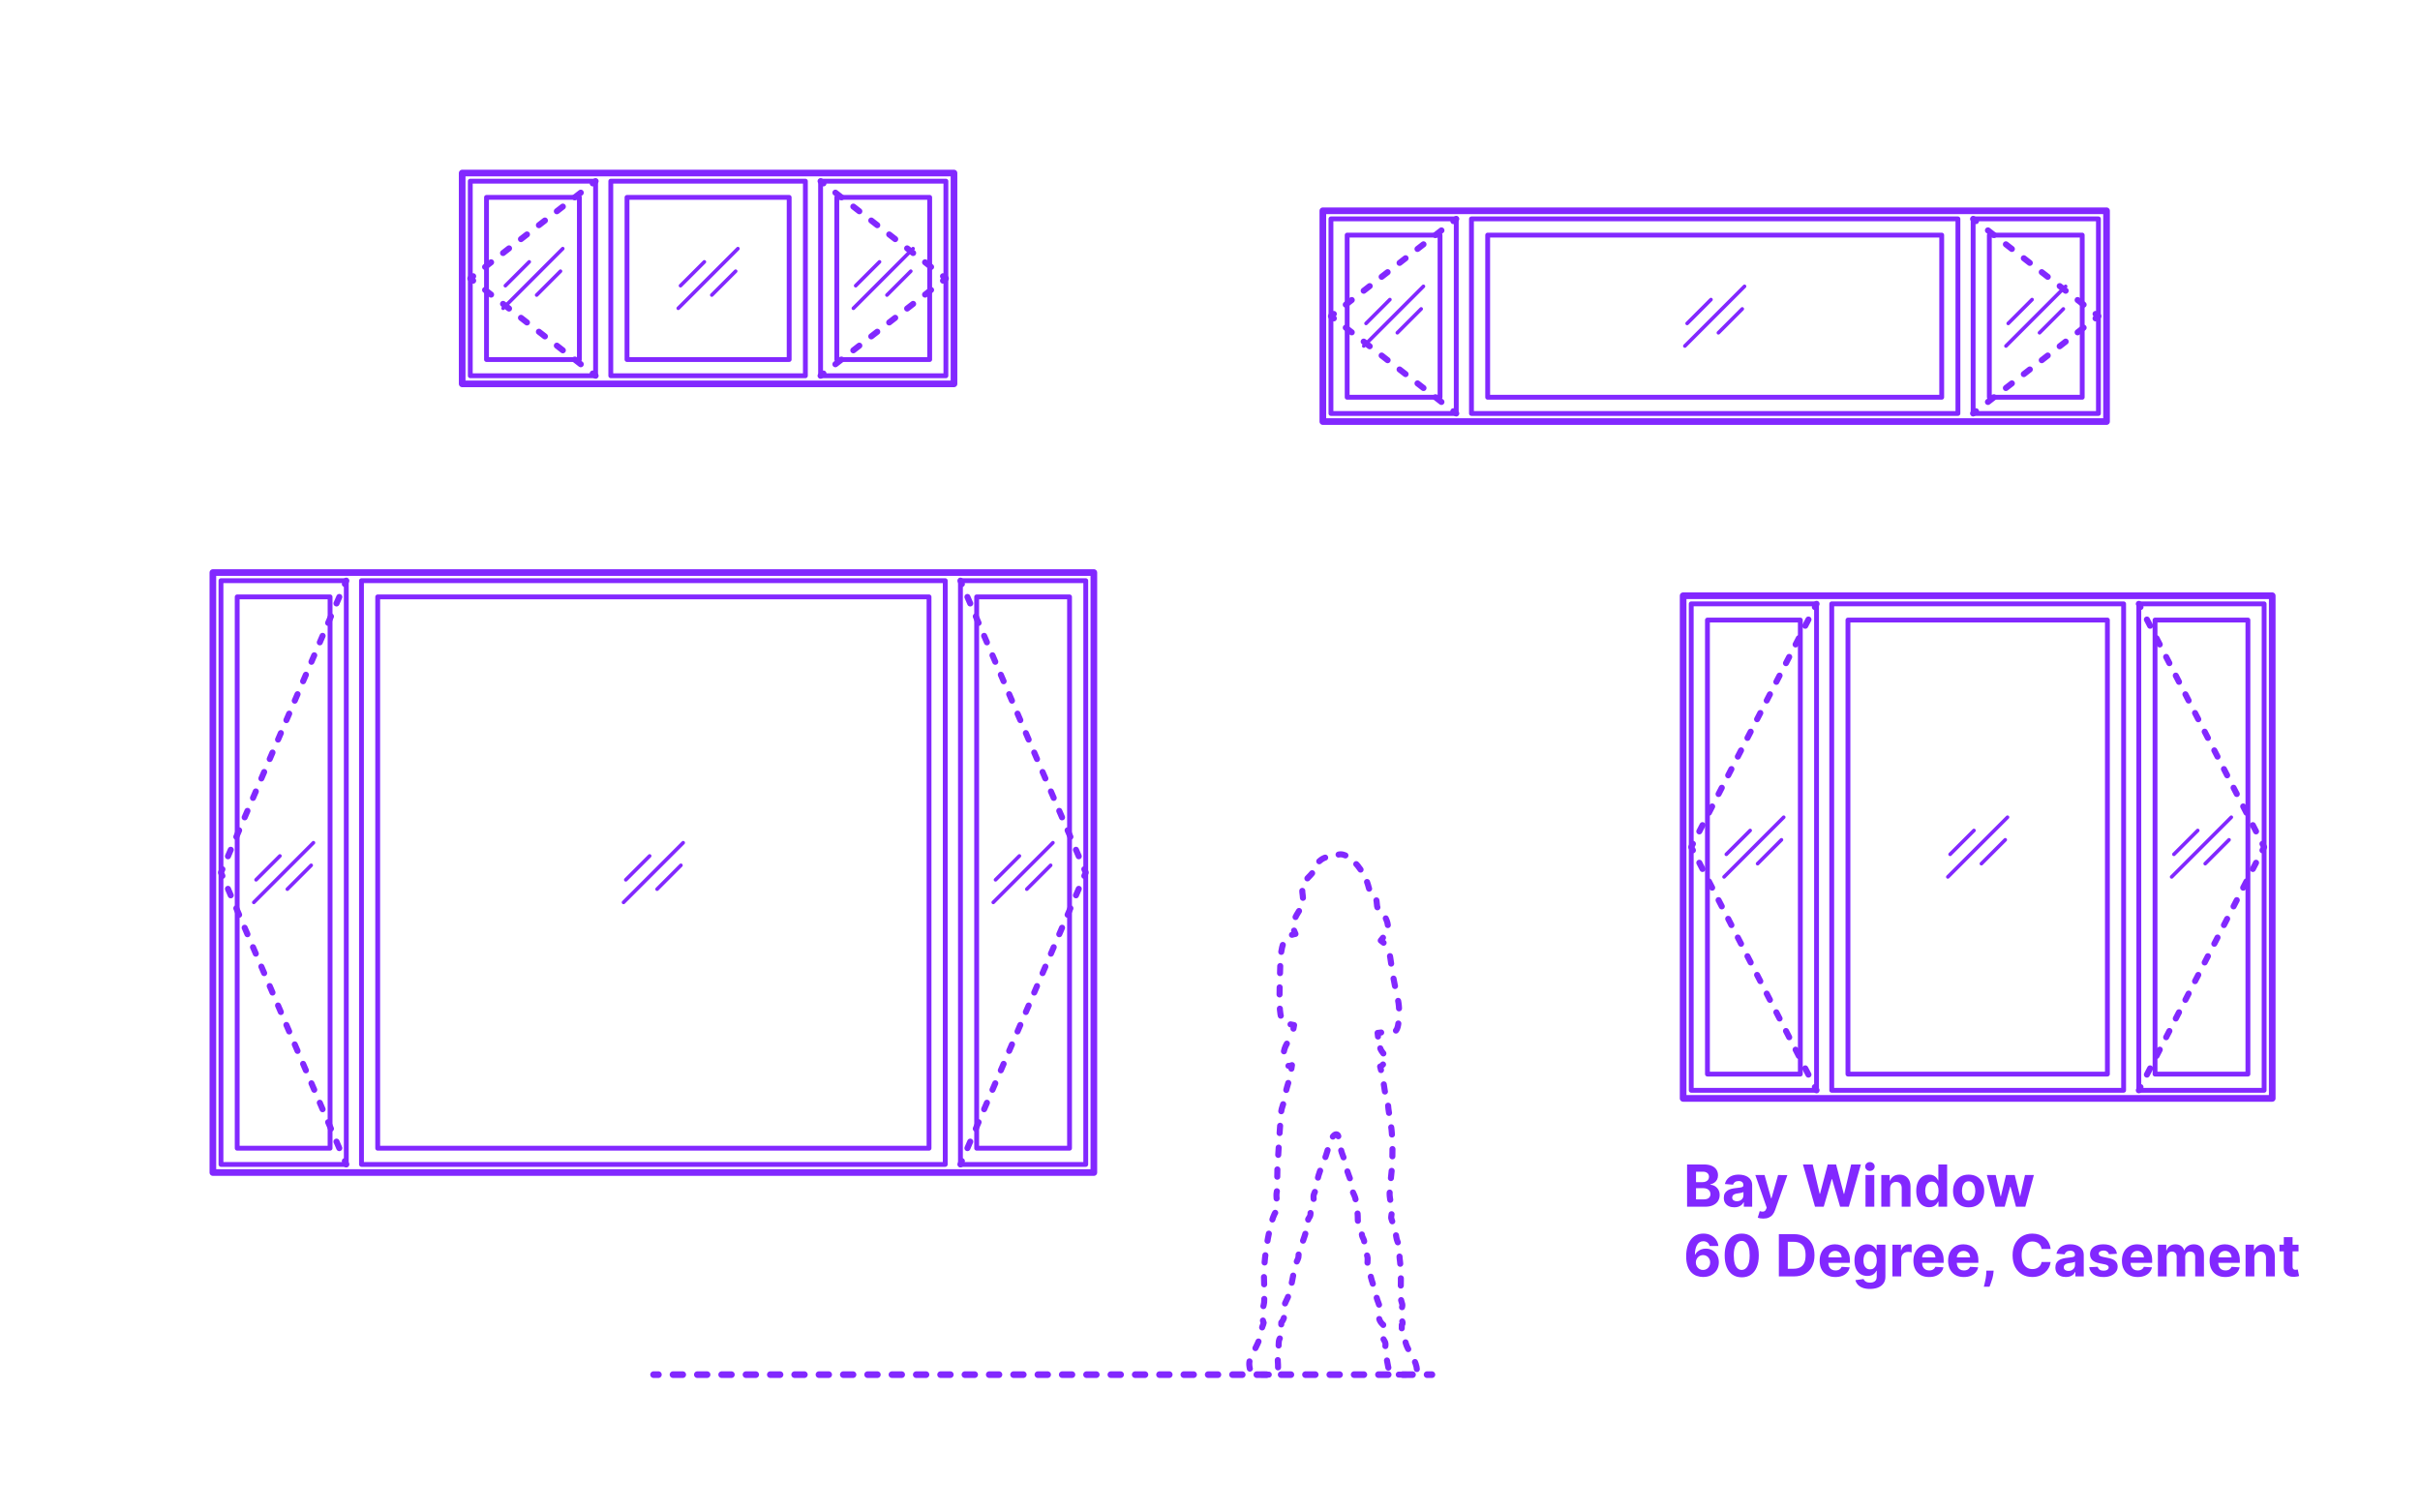<?xml version="1.0" encoding="utf-8"?>
<!-- Generator: Adobe Illustrator 27.3.1, SVG Export Plug-In . SVG Version: 6.00 Build 0)  -->
<!DOCTYPE svg PUBLIC "-//W3C//DTD SVG 1.1//EN" "http://www.w3.org/Graphics/SVG/1.1/DTD/svg11.dtd">
<svg version="1.1" xmlns:x="http://ns.adobe.com/Extensibility/1.0/" xmlns:i="http://ns.adobe.com/AdobeIllustrator/10.0/" xmlns:graph="http://ns.adobe.com/Graphs/1.0/"
	 xmlns="http://www.w3.org/2000/svg" xmlns:xlink="http://www.w3.org/1999/xlink" xmlns:a="http://ns.adobe.com/AdobeSVGViewerExtensions/3.0/"
	 x="0px" y="0px" width="1000px" height="625px" viewBox="0 0 1000 625" enable-background="new 0 0 1000 625" xml:space="preserve"
	>
<g id="FILL-BACKGROUND">
	<rect y="0" fill="#FFFFFF" width="1000" height="625"/>
</g>
<g id="N-TEXT">
	<g id="MTEXT_00000183232596059025472370000010307409608646826406_">
		<g>
			<g>
				<g>
					<path fill="#8228FF" d="M697.141,498.645V481.19h6.989c1.283,0,2.354,0.19,3.213,0.571c0.857,0.38,1.503,0.907,1.935,1.581
						s0.647,1.448,0.647,2.323c0,0.682-0.137,1.28-0.409,1.794s-0.646,0.935-1.12,1.261c-0.475,0.327-1.016,0.558-1.624,0.695v0.17
						c0.665,0.028,1.288,0.216,1.871,0.562c0.582,0.347,1.055,0.831,1.419,1.453c0.363,0.622,0.545,1.362,0.545,2.22
						c0,0.926-0.229,1.751-0.686,2.476c-0.458,0.725-1.133,1.297-2.024,1.717c-0.892,0.421-1.991,0.631-3.298,0.631H697.141z
						 M700.831,488.495h2.736c0.505,0,0.955-0.09,1.351-0.269c0.395-0.179,0.707-0.433,0.938-0.763
						c0.229-0.33,0.345-0.725,0.345-1.185c0-0.63-0.223-1.139-0.669-1.525c-0.446-0.386-1.078-0.58-1.896-0.58h-2.804V488.495z
						 M700.831,495.628h3.009c1.028,0,1.778-0.197,2.25-0.592s0.707-0.922,0.707-1.581c0-0.483-0.116-0.909-0.35-1.278
						c-0.232-0.369-0.563-0.659-0.992-0.869c-0.43-0.21-0.939-0.315-1.53-0.315h-3.094V495.628z"/>
					<path fill="#8228FF" d="M716.666,498.892c-0.835,0-1.58-0.146-2.233-0.439s-1.169-0.727-1.547-1.304s-0.566-1.297-0.566-2.161
						c0-0.727,0.134-1.338,0.4-1.833c0.268-0.494,0.631-0.892,1.091-1.193c0.461-0.301,0.984-0.529,1.572-0.682
						c0.589-0.153,1.206-0.261,1.854-0.324c0.761-0.08,1.375-0.155,1.841-0.226c0.466-0.071,0.804-0.177,1.014-0.319
						s0.315-0.352,0.315-0.631v-0.051c0-0.54-0.169-0.958-0.507-1.253s-0.817-0.443-1.437-0.443c-0.653,0-1.173,0.144-1.56,0.431
						c-0.386,0.287-0.642,0.646-0.767,1.078l-3.358-0.273c0.171-0.795,0.506-1.484,1.006-2.067c0.5-0.582,1.146-1.031,1.939-1.347
						c0.792-0.315,1.711-0.473,2.757-0.473c0.728,0,1.425,0.085,2.092,0.255c0.668,0.17,1.262,0.435,1.781,0.793
						c0.521,0.358,0.931,0.817,1.231,1.376c0.302,0.56,0.452,1.229,0.452,2.007v8.83h-3.443v-1.815h-0.103
						c-0.21,0.409-0.491,0.769-0.844,1.078c-0.352,0.31-0.775,0.551-1.27,0.725S717.313,498.892,716.666,498.892z M717.706,496.387
						c0.533,0,1.005-0.107,1.414-0.32s0.73-0.501,0.964-0.865c0.232-0.363,0.349-0.775,0.349-1.236v-1.389
						c-0.113,0.074-0.269,0.141-0.464,0.201c-0.196,0.06-0.417,0.113-0.661,0.162s-0.488,0.091-0.732,0.128s-0.466,0.07-0.665,0.098
						c-0.426,0.062-0.798,0.162-1.116,0.298c-0.318,0.136-0.565,0.319-0.741,0.549c-0.177,0.23-0.265,0.516-0.265,0.857
						c0,0.494,0.181,0.871,0.541,1.129C716.69,496.257,717.148,496.387,717.706,496.387z"/>
					<path fill="#8228FF" d="M728.624,503.554c-0.461,0-0.891-0.036-1.292-0.106c-0.4-0.071-0.731-0.161-0.992-0.269l0.818-2.71
						c0.426,0.131,0.811,0.202,1.154,0.213c0.344,0.011,0.643-0.068,0.895-0.239c0.253-0.17,0.459-0.46,0.618-0.869l0.213-0.554
						l-4.695-13.466h3.817l2.711,9.614h0.136l2.736-9.614l3.844,0.017l-5.088,14.488c-0.245,0.705-0.575,1.32-0.993,1.845
						c-0.418,0.526-0.944,0.932-1.581,1.219C730.288,503.411,729.521,503.554,728.624,503.554z"/>
					<path fill="#8228FF" d="M750.007,498.645l-4.994-17.455h4.031l2.889,12.128h0.146l3.188-12.128h3.451l3.18,12.153h0.153
						l2.889-12.153h4.031l-4.994,17.455h-3.597l-3.324-11.412h-0.136l-3.315,11.412H750.007z"/>
					<path fill="#8228FF" d="M772.703,483.867c-0.54,0-1.003-0.179-1.39-0.537s-0.579-0.79-0.579-1.295
						c0-0.505,0.192-0.939,0.579-1.3s0.847-0.541,1.381-0.541c0.546,0,1.01,0.179,1.394,0.537c0.384,0.358,0.575,0.79,0.575,1.295
						c0,0.505-0.191,0.939-0.575,1.299C773.704,483.687,773.242,483.867,772.703,483.867z M770.87,498.645v-13.091h3.631v13.091
						H770.87z"/>
					<path fill="#8228FF" d="M781.029,491.077v7.568h-3.631v-13.091h3.46v2.31h0.153c0.29-0.761,0.775-1.365,1.458-1.811
						c0.682-0.446,1.508-0.669,2.479-0.669c0.909,0,1.702,0.199,2.378,0.597c0.676,0.397,1.202,0.964,1.577,1.7
						s0.562,1.612,0.562,2.629v8.335h-3.631v-7.688c0.006-0.801-0.199-1.428-0.613-1.879c-0.415-0.452-0.986-0.677-1.714-0.677
						c-0.488,0-0.919,0.105-1.291,0.315c-0.372,0.21-0.662,0.516-0.869,0.917C781.142,490.033,781.034,490.514,781.029,491.077z"/>
					<path fill="#8228FF" d="M797.146,498.858c-0.994,0-1.894-0.257-2.697-0.771c-0.805-0.514-1.44-1.273-1.909-2.276
						c-0.469-1.002-0.703-2.234-0.703-3.694c0-1.5,0.241-2.749,0.725-3.746c0.482-0.998,1.126-1.745,1.93-2.242
						c0.805-0.497,1.687-0.746,2.646-0.746c0.733,0,1.346,0.124,1.837,0.371s0.89,0.554,1.193,0.92
						c0.304,0.367,0.535,0.726,0.694,1.078h0.111v-6.562h3.622v17.455h-3.58v-2.097h-0.153c-0.17,0.364-0.41,0.723-0.72,1.078
						c-0.311,0.355-0.711,0.649-1.202,0.882S797.85,498.858,797.146,498.858z M798.296,495.969c0.585,0,1.081-0.16,1.487-0.481
						c0.406-0.321,0.719-0.771,0.938-1.351c0.219-0.58,0.328-1.259,0.328-2.037s-0.107-1.455-0.324-2.028
						c-0.216-0.574-0.528-1.017-0.938-1.33c-0.408-0.312-0.906-0.469-1.491-0.469c-0.597,0-1.1,0.162-1.509,0.486
						c-0.408,0.324-0.719,0.772-0.929,1.347c-0.21,0.574-0.315,1.238-0.315,1.994c0,0.761,0.106,1.433,0.32,2.016
						c0.213,0.583,0.522,1.037,0.929,1.364S797.699,495.969,798.296,495.969z"/>
					<path fill="#8228FF" d="M813.483,498.901c-1.324,0-2.468-0.283-3.431-0.848s-1.706-1.355-2.229-2.369
						c-0.523-1.015-0.784-2.192-0.784-3.533c0-1.353,0.261-2.536,0.784-3.55c0.522-1.014,1.266-1.804,2.229-2.37
						c0.963-0.565,2.106-0.848,3.431-0.848c1.323,0,2.467,0.283,3.43,0.848c0.964,0.565,1.706,1.355,2.229,2.37
						c0.522,1.014,0.783,2.197,0.783,3.55c0,1.341-0.261,2.518-0.783,3.533c-0.523,1.014-1.266,1.804-2.229,2.369
						C815.95,498.618,814.807,498.901,813.483,498.901z M813.5,496.088c0.603,0,1.105-0.172,1.509-0.516s0.709-0.814,0.916-1.411
						s0.312-1.275,0.312-2.037c0-0.761-0.104-1.44-0.312-2.037c-0.207-0.597-0.513-1.068-0.916-1.415
						c-0.403-0.346-0.906-0.52-1.509-0.52c-0.608,0-1.118,0.174-1.529,0.52c-0.412,0.347-0.722,0.818-0.93,1.415
						c-0.207,0.596-0.311,1.275-0.311,2.037c0,0.762,0.104,1.44,0.311,2.037c0.208,0.597,0.518,1.067,0.93,1.411
						C812.382,495.917,812.892,496.088,813.5,496.088z"/>
					<path fill="#8228FF" d="M824.555,498.645l-3.562-13.091h3.673l2.028,8.795h0.119l2.114-8.795h3.604l2.148,8.744h0.11
						l1.994-8.744h3.665l-3.554,13.091h-3.844l-2.25-8.233h-0.162l-2.25,8.233H824.555z"/>
					<path fill="#8228FF" d="M703.737,527.684c-0.897-0.006-1.763-0.156-2.595-0.452c-0.833-0.295-1.578-0.776-2.237-1.44
						c-0.659-0.665-1.181-1.545-1.564-2.642c-0.383-1.097-0.575-2.443-0.575-4.04c0.006-1.466,0.175-2.777,0.507-3.933
						c0.333-1.156,0.811-2.138,1.433-2.944c0.622-0.807,1.367-1.422,2.237-1.845c0.869-0.423,1.844-0.635,2.923-0.635
						c1.165,0,2.193,0.226,3.085,0.678c0.893,0.452,1.609,1.064,2.152,1.836c0.542,0.773,0.87,1.64,0.984,2.6h-3.64
						c-0.142-0.608-0.44-1.085-0.895-1.432c-0.455-0.347-1.018-0.52-1.688-0.52c-1.137,0-1.999,0.494-2.587,1.483
						s-0.888,2.333-0.898,4.031h0.119c0.261-0.517,0.614-0.959,1.061-1.325c0.446-0.367,0.955-0.648,1.525-0.844
						c0.571-0.196,1.175-0.294,1.812-0.294c1.034,0,1.954,0.243,2.762,0.729c0.807,0.486,1.442,1.152,1.909,1.999
						c0.466,0.847,0.698,1.815,0.698,2.906c0,1.182-0.274,2.233-0.822,3.153c-0.549,0.92-1.312,1.641-2.293,2.161
						C706.171,527.432,705.033,527.689,703.737,527.684z M703.721,524.786c0.567,0,1.076-0.136,1.525-0.409
						c0.448-0.272,0.801-0.642,1.057-1.108c0.256-0.466,0.384-0.988,0.384-1.568s-0.127-1.1-0.38-1.56
						c-0.253-0.46-0.601-0.827-1.044-1.099c-0.443-0.273-0.948-0.409-1.517-0.409c-0.427,0-0.819,0.08-1.181,0.239
						c-0.36,0.159-0.676,0.38-0.946,0.665c-0.27,0.284-0.481,0.612-0.635,0.984s-0.229,0.769-0.229,1.189
						c0,0.562,0.129,1.077,0.388,1.542c0.258,0.466,0.61,0.838,1.057,1.117S703.152,524.786,703.721,524.786z"/>
					<path fill="#8228FF" d="M719.726,527.828c-1.466-0.005-2.726-0.366-3.779-1.082s-1.863-1.753-2.429-3.111
						s-0.846-2.992-0.84-4.901c0-1.903,0.282-3.525,0.848-4.866s1.375-2.362,2.43-3.064c1.054-0.702,2.311-1.053,3.771-1.053
						c1.461,0,2.718,0.353,3.771,1.057s1.865,1.726,2.434,3.064c0.568,1.338,0.85,2.958,0.844,4.862
						c0,1.915-0.283,3.551-0.848,4.909c-0.565,1.358-1.374,2.395-2.425,3.111C722.45,527.47,721.192,527.828,719.726,527.828z
						 M719.726,524.769c1,0,1.799-0.503,2.396-1.508c0.597-1.006,0.892-2.514,0.886-4.526c0-1.324-0.135-2.426-0.404-3.307
						c-0.27-0.88-0.65-1.542-1.143-1.986c-0.491-0.443-1.069-0.665-1.734-0.665c-0.994,0-1.789,0.497-2.386,1.491
						c-0.597,0.995-0.898,2.483-0.903,4.466c0,1.341,0.135,2.459,0.404,3.354c0.271,0.895,0.652,1.565,1.146,2.011
						C718.481,524.546,719.062,524.769,719.726,524.769z"/>
					<path fill="#8228FF" d="M741.254,527.445h-6.188V509.99h6.239c1.755,0,3.267,0.348,4.533,1.044
						c1.268,0.696,2.243,1.695,2.928,2.996c0.685,1.301,1.027,2.858,1.027,4.67c0,1.818-0.343,3.38-1.027,4.688
						c-0.685,1.307-1.665,2.31-2.94,3.008S743.026,527.445,741.254,527.445z M738.757,524.283h2.344c1.091,0,2.01-0.194,2.757-0.583
						s1.31-0.994,1.688-1.815c0.378-0.821,0.567-1.882,0.567-3.183c0-1.29-0.189-2.344-0.567-3.162s-0.938-1.42-1.683-1.807
						c-0.745-0.387-1.662-0.58-2.753-0.58h-2.353V524.283z"/>
					<path fill="#8228FF" d="M758.419,527.701c-1.347,0-2.504-0.274-3.473-0.823s-1.715-1.327-2.237-2.335
						c-0.523-1.009-0.784-2.203-0.784-3.584c0-1.347,0.261-2.528,0.784-3.545c0.522-1.017,1.26-1.81,2.211-2.378
						c0.952-0.568,2.07-0.852,3.354-0.852c0.863,0,1.669,0.138,2.416,0.413c0.747,0.276,1.4,0.689,1.96,1.24
						s0.996,1.243,1.309,2.075c0.312,0.833,0.469,1.806,0.469,2.919v0.997h-11.055v-2.25h7.637c0-0.522-0.113-0.985-0.341-1.389
						c-0.228-0.403-0.541-0.72-0.941-0.95c-0.401-0.23-0.865-0.345-1.394-0.345c-0.552,0-1.039,0.126-1.462,0.379
						c-0.424,0.253-0.754,0.591-0.993,1.014c-0.238,0.423-0.36,0.894-0.366,1.411v2.139c0,0.647,0.121,1.208,0.362,1.679
						c0.241,0.472,0.584,0.835,1.027,1.091c0.442,0.255,0.968,0.383,1.576,0.383c0.403,0,0.772-0.057,1.108-0.17
						c0.335-0.114,0.622-0.284,0.86-0.511c0.238-0.228,0.421-0.506,0.546-0.835l3.357,0.222c-0.17,0.807-0.519,1.51-1.044,2.109
						s-1.201,1.065-2.028,1.398C760.451,527.534,759.498,527.701,758.419,527.701z"/>
					<path fill="#8228FF" d="M772.694,532.626c-1.176,0-2.184-0.161-3.021-0.481s-1.504-0.757-1.998-1.308
						c-0.494-0.551-0.815-1.17-0.963-1.858l3.357-0.452c0.103,0.261,0.265,0.505,0.486,0.733c0.222,0.227,0.516,0.41,0.882,0.55
						c0.366,0.139,0.813,0.208,1.342,0.208c0.79,0,1.442-0.191,1.956-0.575c0.515-0.383,0.771-1.024,0.771-1.922v-2.395h-0.153
						c-0.159,0.364-0.397,0.708-0.716,1.031c-0.318,0.324-0.728,0.588-1.228,0.793s-1.097,0.307-1.789,0.307
						c-0.983,0-1.877-0.229-2.681-0.686c-0.805-0.458-1.443-1.159-1.918-2.105c-0.475-0.946-0.712-2.144-0.712-3.592
						c0-1.483,0.242-2.722,0.725-3.716c0.483-0.994,1.127-1.738,1.931-2.233c0.804-0.494,1.686-0.741,2.646-0.741
						c0.732,0,1.347,0.124,1.841,0.371s0.894,0.554,1.197,0.92c0.304,0.367,0.538,0.726,0.703,1.078h0.137v-2.199h3.604v13.219
						c0,1.113-0.272,2.045-0.817,2.795c-0.546,0.75-1.3,1.314-2.264,1.692C775.051,532.438,773.944,532.626,772.694,532.626z
						 M772.771,524.53c0.585,0,1.081-0.146,1.487-0.439c0.406-0.293,0.719-0.713,0.938-1.262c0.219-0.548,0.328-1.206,0.328-1.973
						s-0.108-1.433-0.324-1.999s-0.528-1.004-0.938-1.317s-0.906-0.469-1.491-0.469c-0.597,0-1.1,0.161-1.509,0.481
						c-0.409,0.321-0.719,0.766-0.929,1.334c-0.211,0.568-0.315,1.224-0.315,1.969c0,0.755,0.106,1.408,0.319,1.956
						c0.213,0.549,0.522,0.972,0.929,1.27S772.175,524.53,772.771,524.53z"/>
					<path fill="#8228FF" d="M781.992,527.445v-13.091h3.521v2.284h0.136c0.239-0.812,0.64-1.428,1.202-1.845
						c0.562-0.418,1.21-0.626,1.943-0.626c0.182,0,0.378,0.011,0.588,0.034c0.21,0.022,0.395,0.054,0.554,0.094v3.221
						c-0.17-0.051-0.406-0.096-0.707-0.136c-0.302-0.04-0.577-0.06-0.827-0.06c-0.534,0-1.01,0.115-1.428,0.345
						c-0.417,0.23-0.747,0.55-0.988,0.959c-0.241,0.409-0.362,0.88-0.362,1.415v7.406H781.992z"/>
					<path fill="#8228FF" d="M797.154,527.701c-1.347,0-2.504-0.274-3.473-0.823s-1.715-1.327-2.237-2.335
						c-0.523-1.009-0.784-2.203-0.784-3.584c0-1.347,0.261-2.528,0.784-3.545c0.522-1.017,1.26-1.81,2.211-2.378
						c0.952-0.568,2.07-0.852,3.354-0.852c0.863,0,1.669,0.138,2.416,0.413c0.747,0.276,1.4,0.689,1.96,1.24
						s0.996,1.243,1.309,2.075c0.312,0.833,0.469,1.806,0.469,2.919v0.997h-11.055v-2.25h7.637c0-0.522-0.113-0.985-0.341-1.389
						c-0.228-0.403-0.541-0.72-0.941-0.95c-0.401-0.23-0.865-0.345-1.394-0.345c-0.552,0-1.039,0.126-1.462,0.379
						c-0.424,0.253-0.754,0.591-0.993,1.014c-0.238,0.423-0.36,0.894-0.366,1.411v2.139c0,0.647,0.121,1.208,0.362,1.679
						c0.241,0.472,0.584,0.835,1.027,1.091c0.442,0.255,0.968,0.383,1.576,0.383c0.403,0,0.772-0.057,1.108-0.17
						c0.335-0.114,0.622-0.284,0.86-0.511c0.238-0.228,0.421-0.506,0.546-0.835l3.357,0.222c-0.17,0.807-0.519,1.51-1.044,2.109
						s-1.201,1.065-2.028,1.398C799.187,527.534,798.233,527.701,797.154,527.701z"/>
					<path fill="#8228FF" d="M811.498,527.701c-1.347,0-2.504-0.274-3.473-0.823s-1.715-1.327-2.237-2.335
						c-0.523-1.009-0.784-2.203-0.784-3.584c0-1.347,0.261-2.528,0.784-3.545c0.522-1.017,1.26-1.81,2.211-2.378
						c0.952-0.568,2.07-0.852,3.354-0.852c0.863,0,1.669,0.138,2.416,0.413c0.747,0.276,1.4,0.689,1.96,1.24
						s0.996,1.243,1.309,2.075c0.312,0.833,0.469,1.806,0.469,2.919v0.997h-11.055v-2.25h7.637c0-0.522-0.113-0.985-0.341-1.389
						c-0.228-0.403-0.541-0.72-0.941-0.95c-0.401-0.23-0.865-0.345-1.394-0.345c-0.552,0-1.039,0.126-1.462,0.379
						c-0.424,0.253-0.754,0.591-0.993,1.014c-0.238,0.423-0.36,0.894-0.366,1.411v2.139c0,0.647,0.121,1.208,0.362,1.679
						c0.241,0.472,0.584,0.835,1.027,1.091c0.442,0.255,0.968,0.383,1.576,0.383c0.403,0,0.772-0.057,1.108-0.17
						c0.335-0.114,0.622-0.284,0.86-0.511c0.238-0.228,0.421-0.506,0.546-0.835l3.357,0.222c-0.17,0.807-0.519,1.51-1.044,2.109
						s-1.201,1.065-2.028,1.398C813.53,527.534,812.577,527.701,811.498,527.701z"/>
					<path fill="#8228FF" d="M823.822,525.059l-0.094,0.938c-0.074,0.75-0.215,1.499-0.422,2.246
						c-0.208,0.747-0.424,1.425-0.648,2.033s-0.404,1.085-0.541,1.432h-2.353c0.086-0.335,0.202-0.802,0.35-1.402
						s0.287-1.271,0.418-2.016c0.131-0.745,0.213-1.503,0.247-2.275l0.043-0.955H823.822z"/>
					<path fill="#8228FF" d="M847.361,516.101h-3.732c-0.068-0.483-0.208-0.913-0.418-1.291s-0.48-0.7-0.81-0.967
						s-0.709-0.472-1.138-0.614s-0.894-0.213-1.394-0.213c-0.903,0-1.69,0.223-2.36,0.669c-0.671,0.446-1.19,1.094-1.56,1.943
						c-0.37,0.85-0.555,1.879-0.555,3.09c0,1.244,0.187,2.29,0.559,3.136s0.894,1.486,1.563,1.917
						c0.671,0.432,1.446,0.648,2.327,0.648c0.494,0,0.953-0.065,1.376-0.196c0.424-0.13,0.8-0.322,1.13-0.575
						c0.329-0.253,0.604-0.561,0.822-0.925c0.219-0.363,0.371-0.778,0.456-1.244l3.732,0.017c-0.097,0.801-0.336,1.572-0.72,2.314
						c-0.384,0.741-0.897,1.403-1.543,1.986c-0.645,0.582-1.412,1.042-2.301,1.38c-0.89,0.338-1.894,0.507-3.013,0.507
						c-1.557,0-2.947-0.353-4.172-1.057c-1.225-0.704-2.19-1.724-2.897-3.06c-0.708-1.335-1.062-2.952-1.062-4.849
						c0-1.904,0.358-3.523,1.074-4.858c0.716-1.335,1.688-2.354,2.914-3.055c1.228-0.702,2.608-1.053,4.143-1.053
						c1.011,0,1.95,0.142,2.816,0.426s1.635,0.698,2.306,1.24c0.67,0.542,1.217,1.206,1.641,1.99
						C846.971,514.192,847.242,515.09,847.361,516.101z"/>
					<path fill="#8228FF" d="M853.677,527.692c-0.835,0-1.58-0.146-2.233-0.439s-1.169-0.727-1.547-1.304s-0.566-1.297-0.566-2.161
						c0-0.727,0.134-1.338,0.4-1.833c0.268-0.494,0.631-0.892,1.091-1.193c0.461-0.301,0.984-0.529,1.572-0.682
						c0.589-0.153,1.206-0.261,1.854-0.324c0.761-0.08,1.375-0.155,1.841-0.226c0.466-0.071,0.804-0.177,1.014-0.319
						s0.315-0.352,0.315-0.631v-0.051c0-0.54-0.169-0.958-0.507-1.253s-0.817-0.443-1.437-0.443c-0.653,0-1.173,0.144-1.56,0.431
						c-0.386,0.287-0.642,0.646-0.767,1.078l-3.358-0.273c0.171-0.795,0.506-1.484,1.006-2.067c0.5-0.582,1.146-1.031,1.939-1.347
						c0.792-0.315,1.711-0.473,2.757-0.473c0.728,0,1.425,0.085,2.092,0.255c0.668,0.17,1.262,0.435,1.781,0.793
						c0.521,0.358,0.931,0.817,1.231,1.376c0.302,0.56,0.452,1.229,0.452,2.007v8.83h-3.443v-1.815h-0.103
						c-0.21,0.409-0.491,0.769-0.844,1.078c-0.352,0.31-0.775,0.551-1.27,0.725S854.324,527.692,853.677,527.692z M854.717,525.187
						c0.533,0,1.005-0.107,1.414-0.32s0.73-0.501,0.964-0.865c0.232-0.363,0.349-0.775,0.349-1.236v-1.389
						c-0.113,0.074-0.269,0.141-0.464,0.201c-0.196,0.06-0.417,0.113-0.661,0.162s-0.488,0.091-0.732,0.128s-0.466,0.07-0.665,0.098
						c-0.426,0.062-0.798,0.162-1.116,0.298c-0.318,0.136-0.565,0.319-0.741,0.549c-0.177,0.23-0.265,0.516-0.265,0.857
						c0,0.494,0.181,0.871,0.541,1.129C853.701,525.057,854.159,525.187,854.717,525.187z"/>
					<path fill="#8228FF" d="M874.762,518.087l-3.324,0.205c-0.057-0.284-0.179-0.542-0.366-0.771s-0.434-0.415-0.737-0.554
						s-0.666-0.209-1.087-0.209c-0.562,0-1.037,0.118-1.423,0.354c-0.387,0.236-0.58,0.55-0.58,0.942
						c0,0.312,0.125,0.577,0.375,0.792c0.25,0.216,0.68,0.39,1.287,0.52l2.369,0.478c1.273,0.261,2.222,0.682,2.847,1.261
						s0.938,1.341,0.938,2.284c0,0.858-0.251,1.611-0.754,2.258c-0.503,0.648-1.19,1.152-2.062,1.513s-1.877,0.542-3.013,0.542
						c-1.733,0-3.112-0.362-4.138-1.087c-1.026-0.724-1.627-1.711-1.803-2.961l3.571-0.188c0.107,0.528,0.369,0.93,0.784,1.206
						c0.414,0.275,0.945,0.413,1.594,0.413c0.636,0,1.148-0.124,1.538-0.371c0.389-0.247,0.587-0.567,0.592-0.959
						c-0.005-0.33-0.145-0.601-0.417-0.814c-0.273-0.213-0.693-0.376-1.262-0.49l-2.267-0.452c-1.278-0.256-2.229-0.699-2.852-1.33
						c-0.622-0.631-0.933-1.435-0.933-2.412c0-0.841,0.229-1.565,0.686-2.173c0.458-0.608,1.103-1.077,1.935-1.406
						c0.833-0.33,1.809-0.494,2.928-0.494c1.653,0,2.956,0.349,3.908,1.048C874.047,515.931,874.603,516.882,874.762,518.087z"/>
					<path fill="#8228FF" d="M883.318,527.701c-1.347,0-2.504-0.274-3.473-0.823s-1.715-1.327-2.237-2.335
						c-0.523-1.009-0.784-2.203-0.784-3.584c0-1.347,0.261-2.528,0.784-3.545c0.522-1.017,1.26-1.81,2.211-2.378
						c0.952-0.568,2.07-0.852,3.354-0.852c0.863,0,1.669,0.138,2.416,0.413c0.747,0.276,1.4,0.689,1.96,1.24
						s0.996,1.243,1.309,2.075c0.312,0.833,0.469,1.806,0.469,2.919v0.997h-11.055v-2.25h7.637c0-0.522-0.113-0.985-0.341-1.389
						c-0.228-0.403-0.541-0.72-0.941-0.95c-0.401-0.23-0.865-0.345-1.394-0.345c-0.552,0-1.039,0.126-1.462,0.379
						c-0.424,0.253-0.754,0.591-0.993,1.014c-0.238,0.423-0.36,0.894-0.366,1.411v2.139c0,0.647,0.121,1.208,0.362,1.679
						c0.241,0.472,0.584,0.835,1.027,1.091c0.442,0.255,0.968,0.383,1.576,0.383c0.403,0,0.772-0.057,1.108-0.17
						c0.335-0.114,0.622-0.284,0.86-0.511c0.238-0.228,0.421-0.506,0.546-0.835l3.357,0.222c-0.17,0.807-0.519,1.51-1.044,2.109
						s-1.201,1.065-2.028,1.398C885.351,527.534,884.397,527.701,883.318,527.701z"/>
					<path fill="#8228FF" d="M891.696,527.445v-13.091h3.46v2.31h0.153c0.273-0.767,0.728-1.372,1.364-1.815
						c0.636-0.443,1.397-0.665,2.284-0.665c0.897,0,1.661,0.223,2.292,0.669c0.631,0.446,1.051,1.05,1.262,1.811h0.136
						c0.268-0.75,0.752-1.351,1.453-1.803c0.702-0.452,1.533-0.677,2.493-0.677c1.222,0,2.215,0.388,2.979,1.163
						c0.765,0.776,1.146,1.874,1.146,3.294v8.804h-3.622v-8.088c0-0.728-0.193-1.273-0.579-1.637
						c-0.387-0.363-0.87-0.545-1.449-0.545c-0.659,0-1.174,0.209-1.543,0.626s-0.554,0.967-0.554,1.649v7.994h-3.52v-8.165
						c0-0.642-0.184-1.154-0.55-1.534c-0.366-0.381-0.849-0.571-1.444-0.571c-0.404,0-0.767,0.101-1.087,0.303
						c-0.321,0.202-0.575,0.483-0.763,0.844s-0.281,0.783-0.281,1.266v7.858H891.696z"/>
					<path fill="#8228FF" d="M919.548,527.701c-1.346,0-2.504-0.274-3.473-0.823s-1.715-1.327-2.237-2.335
						c-0.522-1.009-0.784-2.203-0.784-3.584c0-1.347,0.262-2.528,0.784-3.545s1.26-1.81,2.212-2.378
						c0.951-0.568,2.069-0.852,3.354-0.852c0.863,0,1.669,0.138,2.416,0.413c0.747,0.276,1.4,0.689,1.961,1.24
						c0.56,0.551,0.995,1.243,1.308,2.075c0.312,0.833,0.469,1.806,0.469,2.919v0.997h-11.054v-2.25h7.637
						c0-0.522-0.114-0.985-0.342-1.389c-0.227-0.403-0.541-0.72-0.941-0.95s-0.865-0.345-1.394-0.345
						c-0.551,0-1.038,0.126-1.462,0.379c-0.423,0.253-0.754,0.591-0.992,1.014c-0.239,0.423-0.361,0.894-0.367,1.411v2.139
						c0,0.647,0.121,1.208,0.362,1.679c0.242,0.472,0.584,0.835,1.027,1.091c0.443,0.255,0.969,0.383,1.577,0.383
						c0.403,0,0.772-0.057,1.107-0.17s0.622-0.284,0.861-0.511c0.238-0.228,0.42-0.506,0.545-0.835l3.358,0.222
						c-0.171,0.807-0.519,1.51-1.044,2.109c-0.526,0.6-1.202,1.065-2.029,1.398C921.581,527.534,920.628,527.701,919.548,527.701z"
						/>
					<path fill="#8228FF" d="M931.557,519.876v7.568h-3.631v-13.091h3.461v2.31h0.153c0.289-0.761,0.775-1.365,1.457-1.811
						c0.682-0.446,1.509-0.669,2.48-0.669c0.909,0,1.701,0.199,2.378,0.597c0.676,0.397,1.201,0.964,1.576,1.7
						s0.562,1.612,0.562,2.629v8.335h-3.631v-7.688c0.006-0.801-0.198-1.428-0.613-1.879s-0.985-0.677-1.713-0.677
						c-0.489,0-0.919,0.105-1.291,0.315c-0.372,0.21-0.662,0.516-0.87,0.917C931.669,518.833,931.562,519.314,931.557,519.876z"/>
					<path fill="#8228FF" d="M949.812,514.354v2.727h-7.884v-2.727H949.812z M943.719,511.218h3.63v12.204
						c0,0.335,0.052,0.596,0.153,0.78c0.103,0.185,0.246,0.314,0.431,0.388s0.399,0.111,0.644,0.111
						c0.171,0,0.341-0.016,0.512-0.047c0.17-0.031,0.301-0.056,0.392-0.073l0.571,2.702c-0.182,0.057-0.438,0.124-0.768,0.201
						c-0.329,0.077-0.729,0.124-1.201,0.141c-0.875,0.034-1.641-0.083-2.297-0.35s-1.166-0.682-1.53-1.244
						c-0.363-0.562-0.542-1.273-0.536-2.131V511.218z"/>
				</g>
			</g>
		</g>
	</g>
</g>
<g id="N-DIMENSIONS">
</g>
<g id="_x32_D_x24_AG-DIAGRAM">
	<g id="POLYLINE_00000046315447408481567710000000433007724174519714_">
		<g>
			<g>
				
					<line fill="none" stroke="#8228FF" stroke-width="2.75" stroke-linecap="round" stroke-linejoin="round" x1="270.072" y1="568.037" x2="272.072" y2="568.037"/>
				
					<line fill="none" stroke="#8228FF" stroke-width="2.75" stroke-linecap="round" stroke-linejoin="round" stroke-dasharray="4.021,6.031" x1="278.103" y1="568.037" x2="586.687" y2="568.037"/>
				
					<line fill="none" stroke="#8228FF" stroke-width="2.75" stroke-linecap="round" stroke-linejoin="round" x1="589.703" y1="568.037" x2="591.703" y2="568.037"/>
			</g>
		</g>
	</g>
</g>
<g id="_x32_D_x24_AG-DETAILS-DIAGRAM">
	<g id="POLYLINE_00000013901167244615503860000011116780644028477075_">
		<g>
			<g>
				
					<line fill="none" stroke="#8228FF" stroke-width="2.5" stroke-linecap="round" stroke-linejoin="round" x1="246.113" y1="155.269" x2="244.928" y2="154.349"/>
				
					<line fill="none" stroke="#8228FF" stroke-width="2.5" stroke-linecap="round" stroke-linejoin="round" stroke-dasharray="3.128,6.255" x1="239.987" y1="150.512" x2="197.989" y2="117.903"/>
				<polyline fill="none" stroke="#8228FF" stroke-width="2.5" stroke-linecap="round" stroke-linejoin="round" points="
					195.518,115.985 194.333,115.065 195.518,114.145 				"/>
				
					<line fill="none" stroke="#8228FF" stroke-width="2.5" stroke-linecap="round" stroke-linejoin="round" stroke-dasharray="3.128,6.255" x1="200.459" y1="110.309" x2="242.458" y2="77.699"/>
				
					<line fill="none" stroke="#8228FF" stroke-width="2.5" stroke-linecap="round" stroke-linejoin="round" x1="244.928" y1="75.781" x2="246.113" y2="74.861"/>
			</g>
		</g>
	</g>
	<g id="POLYLINE_00000042711156424396180150000008084527166276482438_">
		<g>
			<g>
				
					<line fill="none" stroke="#8228FF" stroke-width="2.5" stroke-linecap="round" stroke-linejoin="round" x1="339.084" y1="155.269" x2="340.269" y2="154.349"/>
				
					<line fill="none" stroke="#8228FF" stroke-width="2.5" stroke-linecap="round" stroke-linejoin="round" stroke-dasharray="3.128,6.255" x1="345.21" y1="150.512" x2="387.208" y2="117.903"/>
				<polyline fill="none" stroke="#8228FF" stroke-width="2.5" stroke-linecap="round" stroke-linejoin="round" points="
					389.679,115.985 390.864,115.065 389.679,114.145 				"/>
				
					<line fill="none" stroke="#8228FF" stroke-width="2.5" stroke-linecap="round" stroke-linejoin="round" stroke-dasharray="3.128,6.255" x1="384.738" y1="110.309" x2="342.74" y2="77.699"/>
				
					<line fill="none" stroke="#8228FF" stroke-width="2.5" stroke-linecap="round" stroke-linejoin="round" x1="340.269" y1="75.781" x2="339.084" y2="74.861"/>
			</g>
		</g>
	</g>
	<g id="POLYLINE_00000036970393649653827210000004530483348094804375_">
		<g>
			<g>
				
					<line fill="none" stroke="#8228FF" stroke-width="2.5" stroke-linecap="round" stroke-linejoin="round" x1="143.092" y1="481.172" x2="142.5" y2="479.794"/>
				
					<line fill="none" stroke="#8228FF" stroke-width="2.5" stroke-linecap="round" stroke-linejoin="round" stroke-dasharray="2.915,5.83" x1="140.201" y1="474.437" x2="93.054" y2="364.618"/>
				<polyline fill="none" stroke="#8228FF" stroke-width="2.5" stroke-linecap="round" stroke-linejoin="round" points="
					91.904,361.939 91.313,360.561 91.904,359.183 				"/>
				
					<line fill="none" stroke="#8228FF" stroke-width="2.5" stroke-linecap="round" stroke-linejoin="round" stroke-dasharray="2.915,5.83" x1="94.204" y1="353.826" x2="141.351" y2="244.006"/>
				
					<line fill="none" stroke="#8228FF" stroke-width="2.5" stroke-linecap="round" stroke-linejoin="round" x1="142.5" y1="241.328" x2="143.092" y2="239.949"/>
			</g>
		</g>
	</g>
	<g id="POLYLINE_00000075164152869368093710000000594334571623587210_">
		<g>
			<g>
				
					<line fill="none" stroke="#8228FF" stroke-width="2.5" stroke-linecap="round" stroke-linejoin="round" x1="396.879" y1="481.172" x2="397.47" y2="479.794"/>
				
					<line fill="none" stroke="#8228FF" stroke-width="2.5" stroke-linecap="round" stroke-linejoin="round" stroke-dasharray="2.915,5.83" x1="399.77" y1="474.437" x2="446.917" y2="364.618"/>
				<polyline fill="none" stroke="#8228FF" stroke-width="2.5" stroke-linecap="round" stroke-linejoin="round" points="
					448.067,361.939 448.658,360.561 448.067,359.183 				"/>
				
					<line fill="none" stroke="#8228FF" stroke-width="2.5" stroke-linecap="round" stroke-linejoin="round" stroke-dasharray="2.915,5.83" x1="445.767" y1="353.826" x2="398.62" y2="244.006"/>
				
					<line fill="none" stroke="#8228FF" stroke-width="2.5" stroke-linecap="round" stroke-linejoin="round" x1="397.47" y1="241.328" x2="396.879" y2="239.949"/>
			</g>
		</g>
	</g>
	<g id="POLYLINE_00000122704034100527195690000016811561266185101185_">
		<g>
			<g>
				
					<line fill="none" stroke="#8228FF" stroke-width="2.5" stroke-linecap="round" stroke-linejoin="round" x1="815.342" y1="170.855" x2="816.526" y2="169.936"/>
				
					<line fill="none" stroke="#8228FF" stroke-width="2.5" stroke-linecap="round" stroke-linejoin="round" stroke-dasharray="3.128,6.255" x1="821.467" y1="166.099" x2="863.466" y2="133.49"/>
				<polyline fill="none" stroke="#8228FF" stroke-width="2.5" stroke-linecap="round" stroke-linejoin="round" points="
					865.936,131.572 867.121,130.652 865.936,129.732 				"/>
				
					<line fill="none" stroke="#8228FF" stroke-width="2.5" stroke-linecap="round" stroke-linejoin="round" stroke-dasharray="3.128,6.255" x1="860.995" y1="125.895" x2="818.997" y2="93.286"/>
				
					<line fill="none" stroke="#8228FF" stroke-width="2.5" stroke-linecap="round" stroke-linejoin="round" x1="816.526" y1="91.368" x2="815.342" y2="90.448"/>
			</g>
		</g>
	</g>
	<g id="POLYLINE_00000115513608156233756320000009139947556352877447_">
		<g>
			<g>
				
					<line fill="none" stroke="#8228FF" stroke-width="2.5" stroke-linecap="round" stroke-linejoin="round" x1="601.759" y1="170.855" x2="600.574" y2="169.936"/>
				
					<line fill="none" stroke="#8228FF" stroke-width="2.5" stroke-linecap="round" stroke-linejoin="round" stroke-dasharray="3.128,6.255" x1="595.633" y1="166.099" x2="553.635" y2="133.49"/>
				<polyline fill="none" stroke="#8228FF" stroke-width="2.5" stroke-linecap="round" stroke-linejoin="round" points="
					551.164,131.572 549.979,130.652 551.164,129.732 				"/>
				
					<line fill="none" stroke="#8228FF" stroke-width="2.5" stroke-linecap="round" stroke-linejoin="round" stroke-dasharray="3.128,6.255" x1="556.105" y1="125.895" x2="598.104" y2="93.286"/>
				
					<line fill="none" stroke="#8228FF" stroke-width="2.5" stroke-linecap="round" stroke-linejoin="round" x1="600.574" y1="91.368" x2="601.759" y2="90.448"/>
			</g>
		</g>
	</g>
	<g id="POLYLINE_00000036953455052624635990000008944497942287360165_">
		<g>
			<g>
				
					<line fill="none" stroke="#8228FF" stroke-width="2.5" stroke-linecap="round" stroke-linejoin="round" x1="750.636" y1="450.541" x2="749.949" y2="449.208"/>
				
					<line fill="none" stroke="#8228FF" stroke-width="2.5" stroke-linecap="round" stroke-linejoin="round" stroke-dasharray="2.896,5.793" x1="747.296" y1="444.058" x2="700.87" y2="353.94"/>
				<polyline fill="none" stroke="#8228FF" stroke-width="2.5" stroke-linecap="round" stroke-linejoin="round" points="
					699.543,351.365 698.856,350.032 699.543,348.698 				"/>
				
					<line fill="none" stroke="#8228FF" stroke-width="2.5" stroke-linecap="round" stroke-linejoin="round" stroke-dasharray="2.896,5.793" x1="702.196" y1="343.549" x2="748.622" y2="253.431"/>
				
					<line fill="none" stroke="#8228FF" stroke-width="2.5" stroke-linecap="round" stroke-linejoin="round" x1="749.949" y1="250.856" x2="750.636" y2="249.522"/>
			</g>
		</g>
	</g>
	<g id="POLYLINE_00000102506754593527927580000012485556936230044831_">
		<g>
			<g>
				
					<line fill="none" stroke="#8228FF" stroke-width="2.5" stroke-linecap="round" stroke-linejoin="round" x1="883.811" y1="450.541" x2="884.498" y2="449.208"/>
				
					<line fill="none" stroke="#8228FF" stroke-width="2.5" stroke-linecap="round" stroke-linejoin="round" stroke-dasharray="2.896,5.793" x1="887.151" y1="444.058" x2="933.577" y2="353.94"/>
				<polyline fill="none" stroke="#8228FF" stroke-width="2.5" stroke-linecap="round" stroke-linejoin="round" points="
					934.904,351.365 935.59,350.032 934.904,348.698 				"/>
				
					<line fill="none" stroke="#8228FF" stroke-width="2.5" stroke-linecap="round" stroke-linejoin="round" stroke-dasharray="2.896,5.793" x1="932.251" y1="343.549" x2="885.824" y2="253.431"/>
				
					<line fill="none" stroke="#8228FF" stroke-width="2.5" stroke-linecap="round" stroke-linejoin="round" x1="884.498" y1="250.856" x2="883.811" y2="249.522"/>
			</g>
		</g>
	</g>
	<g id="POLYLINE_00000021092201966802342060000013658886786875387796_">
		<g>
			<g>
				<path fill="none" stroke="#8228FF" stroke-width="2.5" stroke-linecap="round" stroke-linejoin="round" d="M579.235,548.902
					c-0.03-0.49,0.012-1.024,0.032-1.5c0.114-0.092,0.219-0.2,0.281-0.334c0.051-0.119,0.059-0.252,0.053-0.38
					c-0.008-0.222-0.077-0.444-0.152-0.656"/>
				
					<path fill="none" stroke="#8228FF" stroke-width="2.5" stroke-linecap="round" stroke-linejoin="round" stroke-dasharray="3.006,6.011" d="
					M579.354,540.165c0.038-0.138,0.071-0.277,0.095-0.415c0.054-0.288,0.048-0.587-0.016-0.873c-0.114-0.499-0.336-1-0.435-1.503
					c-0.156-0.762-0.184-1.561-0.201-2.337c0.009-3.762,0.21-8.02-0.072-11.765c-0.072-1.37-0.394-3.016-0.44-4.388
					c-0.027-0.954,0.197-2.006,0.122-2.959c-0.041-0.599-0.234-1.178-0.455-1.733l-0.475-1.157c-0.252-0.62-0.413-1.281-0.517-1.941
					c-0.112-0.738-0.269-1.895-0.442-2.607c-0.247-1.083-0.575-2.166-0.965-3.206c-0.208-0.575-0.567-1.319-0.67-1.918
					c-0.034-0.31,0.021-0.655,0.055-0.965c0.09-0.657,0.237-1.49,0.236-2.148c0.003-0.4-0.049-0.805-0.118-1.199l-0.285-1.471
					l-0.099-0.574c-0.151-1.081-0.458-2.56-0.452-3.641c-0.006-2.015,0.654-7.335,0.833-9.41c0.281-3.16,0.377-6.449,0.353-9.622
					c-0.032-3.33-0.199-6.758-0.722-10.048c-0.241-1.501-0.8-4.564-0.952-6.036c-0.135-1.208-0.199-2.875-0.607-4.016
					c-0.165-0.492-0.403-1.156-0.528-1.652c-0.151-0.58-0.268-1.21-0.368-1.802l-0.544-3.567c-0.113-0.695-0.241-1.396-0.38-2.097"
					/>
				<path fill="none" stroke="#8228FF" stroke-width="2.5" stroke-linecap="round" stroke-linejoin="round" d="M570.662,442.182
					c-0.118-0.489-0.24-0.974-0.365-1.455c0.232-0.052,0.444-0.173,0.634-0.313c0.21-0.158,0.398-0.345,0.566-0.548"/>
				
					<path fill="none" stroke="#8228FF" stroke-width="2.5" stroke-linecap="round" stroke-linejoin="round" stroke-dasharray="2.489,4.977" d="
					M571.642,435.312c-0.115-0.155-0.233-0.305-0.343-0.453c-0.322-0.426-0.626-0.878-0.839-1.368
					c-0.349-0.802-0.535-1.673-0.683-2.531c-0.008-0.054-0.017-0.11-0.026-0.167"/>
				<path fill="none" stroke="#8228FF" stroke-width="2.5" stroke-linecap="round" stroke-linejoin="round" d="M569.418,428.325
					c-0.067-0.545-0.127-1.065-0.173-1.492c0.465-0.06,0.973-0.121,1.49-0.175"/>
				
					<path fill="none" stroke="#8228FF" stroke-width="2.5" stroke-linecap="round" stroke-linejoin="round" stroke-dasharray="3.132,6.264" d="
					M576.83,425.864c0.219-0.241,0.376-0.533,0.5-0.833c0.203-0.496,0.323-1.028,0.42-1.554c0.363-2.152,0.464-4.375,0.374-6.554
					c-0.098-3.238-1.073-6.662-1.756-9.819c-0.747-3.506-1.338-7.73-1.864-11.296c-0.127-0.787-0.276-1.625-0.48-2.396
					c-0.12-0.453-0.263-0.904-0.445-1.338"/>
				<path fill="none" stroke="#8228FF" stroke-width="2.5" stroke-linecap="round" stroke-linejoin="round" d="M571.738,389.574
					c-0.376-0.331-0.778-0.634-1.185-0.921c0.274-0.399,0.601-0.783,0.932-1.169"/>
				
					<path fill="none" stroke="#8228FF" stroke-width="2.5" stroke-linecap="round" stroke-linejoin="round" stroke-dasharray="2.896,5.792" d="
					M573.483,382.258c-0.073-0.631-0.239-1.251-0.458-1.846c-0.484-1.287-1.176-2.512-2.074-3.556
					c-0.211-0.243-0.451-0.474-0.692-0.688c-0.269-0.243-0.592-0.5-0.814-0.782c-0.222-0.27-0.346-0.604-0.405-0.945
					c-0.14-0.813-0.101-1.696-0.289-2.502c-0.221-0.966-0.776-1.825-1.437-2.551c-0.383-0.443-0.921-0.782-1.214-1.291
					c-0.383-0.696-0.618-1.855-0.854-2.618c-0.357-1.256-0.859-2.486-1.475-3.637c-0.775-1.456-1.707-2.849-2.751-4.125
					c-0.943-1.146-1.998-2.232-3.189-3.123c-1.141-0.837-2.484-1.592-3.937-1.568c-0.685,0.016-1.343,0.257-1.961,0.538
					c-0.596,0.262-1.313,0.687-1.956,0.778c-0.431,0.059-0.884-0.044-1.313-0.078c-0.395-0.034-0.794,0.02-1.167,0.152
					c-0.588,0.204-1.132,0.525-1.633,0.89c-0.529,0.391-1.02,0.843-1.427,1.36c-0.504,0.619-0.807,1.427-1.088,2.167
					c-0.229,0.599-0.503,1.193-0.889,1.709c-1.098,1.445-2.656,2.62-3.601,4.185c-0.22,0.363-0.406,0.751-0.529,1.158
					c-0.143,0.47-0.204,0.965-0.219,1.456c-0.06,1.788,0.528,3.645,0.292,5.431c-0.161,1.137-0.706,2.178-1.294,3.148
					c-0.867,1.39-1.834,2.875-2.346,4.436c-0.145,0.434-0.263,0.881-0.335,1.334"/>
				<path fill="none" stroke="#8228FF" stroke-width="2.5" stroke-linecap="round" stroke-linejoin="round" d="M534.745,384.541
					c0.04,0.104,0.081,0.208,0.124,0.31c0.043,0.101,0.428,0.999,0.456,1.073c-0.49,0.079-0.982,0.198-1.456,0.366"/>
				
					<path fill="none" stroke="#8228FF" stroke-width="2.5" stroke-linecap="round" stroke-linejoin="round" stroke-dasharray="2.937,5.873" d="
					M530.082,390.473c-0.105,0.323-0.195,0.649-0.276,0.976c-0.526,2.205-0.65,4.557-0.757,6.818
					c-0.125,5.292-0.444,11.856-0.263,17.128c0.053,1.255,0.13,2.55,0.347,3.788c0.15,0.812,0.349,1.64,0.769,2.359
					c0.167,0.285,0.384,0.542,0.64,0.751"/>
				<path fill="none" stroke="#8228FF" stroke-width="2.5" stroke-linecap="round" stroke-linejoin="round" d="M533.278,423.293
					c0.5,0.109,1.022,0.216,1.469,0.301c-0.083,0.488-0.169,0.983-0.268,1.476"/>
				
					<path fill="none" stroke="#8228FF" stroke-width="2.5" stroke-linecap="round" stroke-linejoin="round" stroke-dasharray="3.404,6.808" d="
					M531.769,431.262c-0.363,0.649-0.695,1.327-0.926,2.033c-0.223,0.683-0.357,1.398-0.414,2.114
					c-0.061,0.8-0.03,1.614,0.124,2.402"/>
				<path fill="none" stroke="#8228FF" stroke-width="2.5" stroke-linecap="round" stroke-linejoin="round" d="M532.415,440.439
					c0.058,0.01,0.116,0.017,0.177,0.019c0.445,0.021,0.874-0.146,1.279-0.312c-0.076,0.491-0.155,0.985-0.238,1.481"/>
				
					<path fill="none" stroke="#8228FF" stroke-width="2.5" stroke-linecap="round" stroke-linejoin="round" stroke-dasharray="3.013,6.026" d="
					M532.34,447.507c-0.336,1.137-0.795,2.618-1.016,3.682c-0.291,1.351-0.527,3.057-0.872,4.391
					c-0.319,1.209-0.88,2.459-1.024,3.712c-0.406,4.42-1.382,19.412-1.58,23.692c-0.094,2.042-0.061,4.331,0.062,6.376
					c0.028,0.731,0.023,1.484-0.132,2.203c-0.104,0.512-0.258,1.161-0.298,1.676c-0.047,0.521-0.022,1.066,0.011,1.588
					c0.051,0.803,0.209,2.138,0.15,2.929c-0.025,0.432-0.157,0.906-0.267,1.324c-0.124,0.454-0.11,0.97-0.141,1.437
					c-0.009,0.094-0.02,0.192-0.055,0.281c-0.01,0.024-0.022,0.047-0.039,0.066c-0.168,0.195-0.297,0.423-0.416,0.649
					c-0.484,0.952-0.826,2-1.142,3.019c-0.708,2.343-1.22,4.826-1.659,7.233c-0.851,5.047-1.685,10.364-1.634,15.486
					c0.029,2.79,0.318,8.183,0.081,10.893c-0.035,0.359-0.089,0.723-0.18,1.072c-0.07,0.284-0.186,0.596-0.235,0.884
					c-0.042,0.237-0.013,0.479,0.029,0.714c0.08,0.431,0.182,0.903,0.156,1.342c-0.039,0.729-0.311,1.493-0.393,2.217
					c-0.071,0.509,0.052,1.016,0.172,1.508c0.054,0.239,0.121,0.483,0.251,0.693c-0.066,0.53-0.333,1.091-0.52,1.589
					c-0.225,0.582-0.36,1.204-0.455,1.82c-0.123,0.849-0.265,1.783-0.509,2.599c-0.258,0.879-0.624,1.758-0.998,2.594
					c-0.833,1.905-2.031,3.903-2.882,5.799c-0.204,0.484-0.381,0.989-0.48,1.506c-0.188,0.959-0.095,1.951,0.102,2.901
					c0.13,0.644,0.325,1.32,0.812,1.789c0.388,0.383,0.923,0.562,1.446,0.669c0.494,0.101,1.014,0.144,1.518,0.17
					c0.718,0.043,4.641,0.02,5.437,0.026c0.607-0.009,1.303,0.032,1.803-0.372c0.335-0.276,0.471-0.712,0.553-1.123
					c0.3-1.74-0.041-3.637-0.004-5.391c0.011-0.811,0.175-1.867,0.267-2.676c0.111-0.839,0.082-2.03,0.101-2.882
					c0.024-0.714,0.043-1.454,0.283-2.133c0.131-0.377,0.412-0.714,0.644-1.034c0.174-0.242,0.316-0.512,0.386-0.803
					c0.139-0.612,0.065-1.253,0.01-1.872c-0.1-1.005-0.316-2.254-0.227-3.258c0.195-0.181,0.355-0.401,0.494-0.627
					c0.223-0.361,0.404-0.754,0.543-1.155c0.488-1.405,0.487-2.934,0.305-4.395c-0.033-0.356-0.042-0.72,0.025-1.073
					c0.08-0.431,0.26-0.843,0.441-1.24c0.484-1.006,1.066-2.181,1.389-3.24c1.122-3.496,1.628-8.041,2.56-11.594
					c0.178-0.666,0.39-1.337,0.677-1.965c0.218-0.489,0.521-1.04,0.624-1.561c0.083-0.424,0.071-0.97,0.109-1.402
					c0.034-0.416,0.123-0.834,0.232-1.237c0.351-1.31,1.154-3.129,1.626-4.413c0.857-2.352,1.572-4.903,2.197-7.328
					c0.058-0.268,0.118-0.553,0.039-0.823c-0.049-0.174-0.175-0.335-0.162-0.523c0.004-0.065,0.033-0.126,0.062-0.184
					c0.198-0.375,0.498-0.719,0.676-1.106c0.161-0.325,0.226-0.688,0.241-1.048c0.027-0.628-0.038-1.375,0.049-1.999
					c0.14-1.198,0.961-2.23,1.205-3.375c0.141-0.68-0.07-1.403,0-2.087c0.067-0.579,0.399-1.197,0.602-1.737
					c0.248-0.624,0.391-1.294,0.511-1.952c0.26-1.514,0.535-3.366,0.987-4.815c0.603-2.042,1.744-4.653,2.509-6.659
					c0.771-1.963,1.505-4.83,2.169-6.845c0.187-0.541,0.399-1.09,0.666-1.597c0.296-0.554,0.658-1.096,1.158-1.486
					c0.214-0.162,0.467-0.297,0.741-0.297c0.212-0.002,0.426,0.078,0.58,0.226c0.122,0.116,0.201,0.27,0.263,0.426
					c0.213,0.631,0.534,1.577,0.703,2.214c0.116,0.439,0.189,0.897,0.229,1.35c0.065,0.753,0.117,1.737,0.299,2.464
					c0.208,0.929,0.852,2.497,1.181,3.406c0.637,1.701,0.936,3.6,1.424,5.346c0.274,1.004,0.796,2.042,1.103,3.035
					c0.403,1.296,0.404,2.808,0.683,4.131c0.253,1.277,1.033,2.336,1.389,3.593c0.256,0.854,0.441,1.743,0.46,2.637
					c0.01,0.368-0.05,0.77-0.098,1.135c-0.031,0.248-0.046,0.507,0.031,0.749c0.146,0.441,0.382,0.812,0.493,1.307
					c0.228,1.005,0.172,2.379,0.211,3.413c0.01,0.262,0.024,0.534,0.065,0.793c0.027,0.19,0.09,0.406,0.123,0.595
					c0.019,0.108-0.001,0.18-0.036,0.281c-0.021,0.066-0.029,0.138-0.009,0.205c0.072,0.23,0.393,0.589,0.537,0.795
					c0.243,0.33,0.469,0.683,0.605,1.071c0.238,0.658,0.285,1.476,0.382,2.166c0.054,0.398,0.141,0.798,0.306,1.165
					c0.197,0.456,0.484,0.905,0.603,1.39c0.141,0.572,0.086,1.294,0.093,1.882c0.003,0.457,0.03,0.924,0.129,1.372
					c0.159,0.741,0.542,1.61,0.816,2.321c0.199,0.526,0.388,1.072,0.434,1.635c0.06,0.626-0.063,1.338-0.053,1.966
					c0.003,0.371,0.088,0.739,0.236,1.078c0.213,0.505,0.56,1.043,0.743,1.56c0.137,0.38,0.184,0.789,0.209,1.19l0.042,0.842
					c0.04,0.902,0.276,1.789,0.543,2.647c0.288,0.901,0.844,2.553,1.069,3.439c0.346,1.297,0.732,3.089,1.137,4.36
					c0.338,1.098,0.895,2.248,1.142,3.371c0.124,0.549,0.138,1.121,0.035,1.674c-0.122,0.725-0.388,1.481-0.409,2.22
					c-0.011,0.344,0.045,0.691,0.151,1.019c0.292,0.885,0.875,1.661,1.593,2.247c0.162,1.062-0.079,2.2-0.255,3.249
					c-0.086,0.528-0.16,1.075-0.07,1.607c0.151,0.9,0.84,1.599,1.146,2.439c0.156,0.426,0.143,0.891,0.092,1.335l-0.108,0.862
					c-0.057,0.477-0.054,0.964,0.002,1.44c0.096,0.929,0.499,2.551,0.694,3.48c0.117,0.521,0.419,2.233,0.52,2.781
					c0.149,0.741,0.304,1.504,0.62,2.195c0.138,0.294,0.319,0.579,0.579,0.78c0.491,0.384,1.148,0.408,1.746,0.418
					c1.054-0.013,6.099,0.035,7.041-0.029c0.287-0.022,0.579-0.058,0.855-0.144c0.239-0.074,0.47-0.192,0.643-0.376
					c0.157-0.165,0.257-0.377,0.316-0.595c0.169-0.658,0.083-1.353-0.043-2.011c-0.369-1.753-1.181-3.389-2.044-4.947
					c-0.638-1.123-1.487-2.47-1.975-3.656c-0.484-1.125-0.821-2.765-1.122-3.961c-0.044-0.17-0.092-0.349-0.144-0.526"/>
			</g>
		</g>
	</g>
</g>
<g id="_x32_D_x24_AG-DETAILS">
	<g id="POLYLINE_00000143582930378098567290000016705275830633850275_">
		
			<line fill="none" stroke="#8228FF" stroke-width="1.5" stroke-linecap="round" stroke-linejoin="round" stroke-miterlimit="10" x1="303.984" y1="112.074" x2="294.138" y2="121.92"/>
	</g>
	<g id="POLYLINE_00000043431016138674340280000012029533307010646936_">
		
			<line fill="none" stroke="#8228FF" stroke-width="1.5" stroke-linecap="round" stroke-linejoin="round" stroke-miterlimit="10" x1="352.651" y1="127.388" x2="377.297" y2="102.742"/>
	</g>
	<g id="POLYLINE_00000103945047369638807710000010024637913742850721_">
		
			<line fill="none" stroke="#8228FF" stroke-width="1.5" stroke-linecap="round" stroke-linejoin="round" stroke-miterlimit="10" x1="353.589" y1="118.056" x2="363.435" y2="108.21"/>
	</g>
	<g id="POLYLINE_00000164476056344220599460000003447142839660938925_">
		
			<line fill="none" stroke="#8228FF" stroke-width="1.5" stroke-linecap="round" stroke-linejoin="round" stroke-miterlimit="10" x1="376.359" y1="112.074" x2="366.513" y2="121.92"/>
	</g>
	<g id="POLYLINE_00000001637214648909766290000006471272776160838567_">
		
			<line fill="none" stroke="#8228FF" stroke-width="1.5" stroke-linecap="round" stroke-linejoin="round" stroke-miterlimit="10" x1="207.901" y1="127.388" x2="232.546" y2="102.742"/>
	</g>
	<g id="POLYLINE_00000012465760964037589990000016368623666027812017_">
		
			<line fill="none" stroke="#8228FF" stroke-width="1.5" stroke-linecap="round" stroke-linejoin="round" stroke-miterlimit="10" x1="208.838" y1="118.056" x2="218.684" y2="108.21"/>
	</g>
	<g id="POLYLINE_00000182495539973849369480000013354121074469251463_">
		
			<line fill="none" stroke="#8228FF" stroke-width="1.5" stroke-linecap="round" stroke-linejoin="round" stroke-miterlimit="10" x1="231.608" y1="112.074" x2="221.762" y2="121.92"/>
	</g>
	<g id="POLYLINE_00000163762686694504344850000016966130306899654544_">
		
			<line fill="none" stroke="#8228FF" stroke-width="1.5" stroke-linecap="round" stroke-linejoin="round" stroke-miterlimit="10" x1="281.213" y1="118.056" x2="291.059" y2="108.21"/>
	</g>
	<g id="POLYLINE_00000162350280464025087150000005551141641545670558_">
		
			<line fill="none" stroke="#8228FF" stroke-width="1.5" stroke-linecap="round" stroke-linejoin="round" stroke-miterlimit="10" x1="280.276" y1="127.388" x2="304.921" y2="102.742"/>
	</g>
	<g id="POLYLINE_00000005957956510153390600000010827464389998024846_">
		
			<line fill="none" stroke="#8228FF" stroke-width="1.5" stroke-linecap="round" stroke-linejoin="round" stroke-miterlimit="10" x1="281.371" y1="357.57" x2="271.525" y2="367.416"/>
	</g>
	<g id="POLYLINE_00000019654060363824284090000015696125905533949091_">
		
			<line fill="none" stroke="#8228FF" stroke-width="1.5" stroke-linecap="round" stroke-linejoin="round" stroke-miterlimit="10" x1="258.6" y1="363.552" x2="268.446" y2="353.706"/>
	</g>
	<g id="POLYLINE_00000139251862518841222440000010068724708112115356_">
		
			<line fill="none" stroke="#8228FF" stroke-width="1.5" stroke-linecap="round" stroke-linejoin="round" stroke-miterlimit="10" x1="257.663" y1="372.884" x2="282.308" y2="348.238"/>
	</g>
	<g id="POLYLINE_00000176001576450966750890000018333973274252155038_">
		
			<line fill="none" stroke="#8228FF" stroke-width="1.5" stroke-linecap="round" stroke-linejoin="round" stroke-miterlimit="10" x1="104.88" y1="372.884" x2="129.525" y2="348.238"/>
	</g>
	<g id="POLYLINE_00000085231735293605991530000006681175574809889456_">
		
			<line fill="none" stroke="#8228FF" stroke-width="1.5" stroke-linecap="round" stroke-linejoin="round" stroke-miterlimit="10" x1="105.817" y1="363.552" x2="115.663" y2="353.706"/>
	</g>
	<g id="POLYLINE_00000093175581645254778770000014959615058435831717_">
		
			<line fill="none" stroke="#8228FF" stroke-width="1.5" stroke-linecap="round" stroke-linejoin="round" stroke-miterlimit="10" x1="128.588" y1="357.57" x2="118.742" y2="367.416"/>
	</g>
	<g id="POLYLINE_00000075148559309447685190000003147728912220265345_">
		
			<line fill="none" stroke="#8228FF" stroke-width="1.5" stroke-linecap="round" stroke-linejoin="round" stroke-miterlimit="10" x1="410.446" y1="372.884" x2="435.091" y2="348.238"/>
	</g>
	<g id="POLYLINE_00000036251181612578048460000009062631134232537740_">
		
			<line fill="none" stroke="#8228FF" stroke-width="1.5" stroke-linecap="round" stroke-linejoin="round" stroke-miterlimit="10" x1="411.383" y1="363.552" x2="421.229" y2="353.706"/>
	</g>
	<g id="POLYLINE_00000005950637268803255220000002817212380774650762_">
		
			<line fill="none" stroke="#8228FF" stroke-width="1.5" stroke-linecap="round" stroke-linejoin="round" stroke-miterlimit="10" x1="434.154" y1="357.57" x2="424.308" y2="367.416"/>
	</g>
	<g id="POLYLINE_00000113317001024140844240000017879918446281403061_">
		
			<line fill="none" stroke="#8228FF" stroke-width="1.5" stroke-linecap="round" stroke-linejoin="round" stroke-miterlimit="10" x1="719.936" y1="127.66" x2="710.09" y2="137.507"/>
	</g>
	<g id="POLYLINE_00000141423474374932706600000015319357069971825285_">
		
			<line fill="none" stroke="#8228FF" stroke-width="1.5" stroke-linecap="round" stroke-linejoin="round" stroke-miterlimit="10" x1="697.165" y1="133.643" x2="707.011" y2="123.797"/>
	</g>
	<g id="POLYLINE_00000150797774045357688500000013197814664509154983_">
		
			<line fill="none" stroke="#8228FF" stroke-width="1.5" stroke-linecap="round" stroke-linejoin="round" stroke-miterlimit="10" x1="696.228" y1="142.974" x2="720.873" y2="118.329"/>
	</g>
	<g id="POLYLINE_00000114037169616776310570000010351472844193072557_">
		
			<line fill="none" stroke="#8228FF" stroke-width="1.5" stroke-linecap="round" stroke-linejoin="round" stroke-miterlimit="10" x1="828.909" y1="142.974" x2="853.554" y2="118.329"/>
	</g>
	<g id="POLYLINE_00000091725767825498427510000018023385994062579078_">
		
			<line fill="none" stroke="#8228FF" stroke-width="1.5" stroke-linecap="round" stroke-linejoin="round" stroke-miterlimit="10" x1="829.846" y1="133.643" x2="839.692" y2="123.797"/>
	</g>
	<g id="POLYLINE_00000162350279395387218800000016138685143446491818_">
		
			<line fill="none" stroke="#8228FF" stroke-width="1.5" stroke-linecap="round" stroke-linejoin="round" stroke-miterlimit="10" x1="852.617" y1="127.66" x2="842.771" y2="137.507"/>
	</g>
	<g id="POLYLINE_00000005242765945178713600000000074027665692368785_">
		
			<line fill="none" stroke="#8228FF" stroke-width="1.5" stroke-linecap="round" stroke-linejoin="round" stroke-miterlimit="10" x1="563.547" y1="142.974" x2="588.192" y2="118.329"/>
	</g>
	<g id="POLYLINE_00000039821886470211294130000007548968505009106323_">
		
			<line fill="none" stroke="#8228FF" stroke-width="1.5" stroke-linecap="round" stroke-linejoin="round" stroke-miterlimit="10" x1="564.484" y1="133.643" x2="574.33" y2="123.797"/>
	</g>
	<g id="POLYLINE_00000044893466194252823900000014059090698035441564_">
		
			<line fill="none" stroke="#8228FF" stroke-width="1.5" stroke-linecap="round" stroke-linejoin="round" stroke-miterlimit="10" x1="587.255" y1="127.66" x2="577.408" y2="137.507"/>
	</g>
	<g id="POLYLINE_00000170261948007809720600000014989566192716647327_">
		
			<line fill="none" stroke="#8228FF" stroke-width="1.5" stroke-linecap="round" stroke-linejoin="round" stroke-miterlimit="10" x1="828.609" y1="347.041" x2="818.763" y2="356.887"/>
	</g>
	<g id="POLYLINE_00000095328950659351663410000015233799805975631520_">
		
			<line fill="none" stroke="#8228FF" stroke-width="1.5" stroke-linecap="round" stroke-linejoin="round" stroke-miterlimit="10" x1="805.838" y1="353.023" x2="815.684" y2="343.177"/>
	</g>
	<g id="POLYLINE_00000118398947935816425140000010421811790239404462_">
		
			<line fill="none" stroke="#8228FF" stroke-width="1.5" stroke-linecap="round" stroke-linejoin="round" stroke-miterlimit="10" x1="804.901" y1="362.355" x2="829.546" y2="337.709"/>
	</g>
	<g id="POLYLINE_00000176009123955617548130000002671285713982656157_">
		
			<line fill="none" stroke="#8228FF" stroke-width="1.5" stroke-linecap="round" stroke-linejoin="round" stroke-miterlimit="10" x1="712.423" y1="362.355" x2="737.069" y2="337.709"/>
	</g>
	<g id="POLYLINE_00000060749918788830269790000012777384223275483564_">
		
			<line fill="none" stroke="#8228FF" stroke-width="1.5" stroke-linecap="round" stroke-linejoin="round" stroke-miterlimit="10" x1="713.361" y1="353.023" x2="723.207" y2="343.177"/>
	</g>
	<g id="POLYLINE_00000036944035466158609760000011371066026836210619_">
		
			<line fill="none" stroke="#8228FF" stroke-width="1.5" stroke-linecap="round" stroke-linejoin="round" stroke-miterlimit="10" x1="736.131" y1="347.041" x2="726.285" y2="356.887"/>
	</g>
	<g id="POLYLINE_00000070076655384008331610000001392025314069946547_">
		
			<line fill="none" stroke="#8228FF" stroke-width="1.5" stroke-linecap="round" stroke-linejoin="round" stroke-miterlimit="10" x1="897.378" y1="362.355" x2="922.023" y2="337.709"/>
	</g>
	<g id="POLYLINE_00000148640935466248443620000015701172044824934796_">
		
			<line fill="none" stroke="#8228FF" stroke-width="1.5" stroke-linecap="round" stroke-linejoin="round" stroke-miterlimit="10" x1="898.315" y1="353.023" x2="908.161" y2="343.177"/>
	</g>
	<g id="POLYLINE_00000093160104281211735020000002974427855022044324_">
		
			<line fill="none" stroke="#8228FF" stroke-width="1.5" stroke-linecap="round" stroke-linejoin="round" stroke-miterlimit="10" x1="921.086" y1="347.041" x2="911.24" y2="356.887"/>
	</g>
</g>
<g id="_x32_D_x24_AG-BUILDINGS">
	<g id="POLYLINE_00000041259424391843133280000004997344492614132902_">
		
			<rect x="201.034" y="81.562" fill="none" stroke="#8228FF" stroke-width="2" stroke-linecap="round" stroke-linejoin="round" stroke-miterlimit="10" width="38.378" height="67.006"/>
	</g>
	<g id="POLYLINE_00000117649301520727760350000007227619071219342778_">
		
			<rect x="194.333" y="74.861" fill="none" stroke="#8228FF" stroke-width="2" stroke-linecap="round" stroke-linejoin="round" stroke-miterlimit="10" width="51.78" height="80.408"/>
	</g>
	<g id="POLYLINE_00000074413640968267503220000004332412804000189078_">
		
			<rect x="339.084" y="74.861" fill="none" stroke="#8228FF" stroke-width="2" stroke-linecap="round" stroke-linejoin="round" stroke-miterlimit="10" width="51.78" height="80.408"/>
	</g>
	<g id="POLYLINE_00000082340841257816916720000011499861205644397745_">
		
			<rect x="345.785" y="81.562" fill="none" stroke="#8228FF" stroke-width="2" stroke-linecap="round" stroke-linejoin="round" stroke-miterlimit="10" width="38.378" height="67.006"/>
	</g>
	<g id="POLYLINE_00000090985280691572814640000003253343670392701573_">
		
			<rect x="259.095" y="81.562" fill="none" stroke="#8228FF" stroke-width="2" stroke-linecap="round" stroke-linejoin="round" stroke-miterlimit="10" width="67.006" height="67.006"/>
	</g>
	<g id="POLYLINE_00000142142735335741538690000011584534196293509305_">
		
			<rect x="252.395" y="74.861" fill="none" stroke="#8228FF" stroke-width="2" stroke-linecap="round" stroke-linejoin="round" stroke-miterlimit="10" width="80.408" height="80.408"/>
	</g>
	<g id="POLYLINE_00000171700215445631091290000008409330427253024188_">
		<path fill="none" stroke="#8228FF" stroke-width="2" stroke-linecap="round" stroke-linejoin="round" stroke-miterlimit="10" d="
			M336.153,158.619c-34.898,0-110.905,0-145.17,0V71.511c59.118,0,144.115,0,203.231,0v87.108H336.153z"/>
	</g>
	<g id="POLYLINE_00000041287831598139859360000003036429803627682491_">
		
			<rect x="98.013" y="246.65" fill="none" stroke="#8228FF" stroke-width="2" stroke-linecap="round" stroke-linejoin="round" stroke-miterlimit="10" width="38.378" height="227.822"/>
	</g>
	<g id="POLYLINE_00000140009974835084474030000000294487110294317742_">
		
			<rect x="91.313" y="239.95" fill="none" stroke="#8228FF" stroke-width="2" stroke-linecap="round" stroke-linejoin="round" stroke-miterlimit="10" width="51.78" height="241.223"/>
	</g>
	<g id="POLYLINE_00000128464504284413662160000009777748612178311584_">
		
			<rect x="396.879" y="239.95" fill="none" stroke="#8228FF" stroke-width="2" stroke-linecap="round" stroke-linejoin="round" stroke-miterlimit="10" width="51.78" height="241.223"/>
	</g>
	<g id="POLYLINE_00000109730484377073584310000009532724561846630071_">
		
			<rect x="403.579" y="246.65" fill="none" stroke="#8228FF" stroke-width="2" stroke-linecap="round" stroke-linejoin="round" stroke-miterlimit="10" width="38.378" height="227.822"/>
	</g>
	<g id="POLYLINE_00000165950896210747346640000008940809071575360896_">
		
			<rect x="156.075" y="246.65" fill="none" stroke="#8228FF" stroke-width="2" stroke-linecap="round" stroke-linejoin="round" stroke-miterlimit="10" width="227.822" height="227.822"/>
	</g>
	<g id="POLYLINE_00000005969534640782422130000003769347863430578588_">
		
			<rect x="149.374" y="239.95" fill="none" stroke="#8228FF" stroke-width="2" stroke-linecap="round" stroke-linejoin="round" stroke-miterlimit="10" width="241.223" height="241.223"/>
	</g>
	<g id="POLYLINE_00000066501040369649790740000011252814596076070530_">
		<path fill="none" stroke="#8228FF" stroke-width="2" stroke-linecap="round" stroke-linejoin="round" stroke-miterlimit="10" d="
			M393.947,484.523c-43.136,0-268.22,0-305.985,0V236.599c78.534,0,285.499,0,364.046,0v247.923H393.947z"/>
	</g>
	<g id="POLYLINE_00000145049476525183187440000011068626527869656209_">
		
			<rect x="815.342" y="90.448" fill="none" stroke="#8228FF" stroke-width="2" stroke-linecap="round" stroke-linejoin="round" stroke-miterlimit="10" width="51.78" height="80.408"/>
	</g>
	<g id="POLYLINE_00000007414826621576076550000005706887071318199176_">
		
			<rect x="822.042" y="97.148" fill="none" stroke="#8228FF" stroke-width="2" stroke-linecap="round" stroke-linejoin="round" stroke-miterlimit="10" width="38.378" height="67.006"/>
	</g>
	<g id="POLYLINE_00000106136260644904879340000007286904202686685101_">
		
			<rect x="556.68" y="97.148" fill="none" stroke="#8228FF" stroke-width="2" stroke-linecap="round" stroke-linejoin="round" stroke-miterlimit="10" width="38.378" height="67.006"/>
	</g>
	<g id="POLYLINE_00000119815592120633213840000015659829582687659427_">
		
			<rect x="549.979" y="90.448" fill="none" stroke="#8228FF" stroke-width="2" stroke-linecap="round" stroke-linejoin="round" stroke-miterlimit="10" width="51.78" height="80.408"/>
	</g>
	<g id="POLYLINE_00000077297605394170594590000007229815016727398810_">
		
			<rect x="614.741" y="97.148" fill="none" stroke="#8228FF" stroke-width="2" stroke-linecap="round" stroke-linejoin="round" stroke-miterlimit="10" width="187.618" height="67.006"/>
	</g>
	<g id="POLYLINE_00000031191442534014753310000000002287602362453909_">
		
			<rect x="608.041" y="90.448" fill="none" stroke="#8228FF" stroke-width="2" stroke-linecap="round" stroke-linejoin="round" stroke-miterlimit="10" width="201.019" height="80.408"/>
	</g>
	<g id="POLYLINE_00000030485801765194283720000003245468156625084545_">
		<path fill="none" stroke="#8228FF" stroke-width="2" stroke-linecap="round" stroke-linejoin="round" stroke-miterlimit="10" d="
			M812.41,174.206c-43.033,0-226.656,0-265.781,0V87.097c75.833,0,248,0,323.842,0v87.108H812.41z"/>
	</g>
	<g id="POLYLINE_00000018209823814862625280000001419750008906666627_">
		
			<rect x="705.557" y="256.223" fill="none" stroke="#8228FF" stroke-width="2" stroke-linecap="round" stroke-linejoin="round" stroke-miterlimit="10" width="38.378" height="187.618"/>
	</g>
	<g id="POLYLINE_00000002382358250807237490000010510534946804771993_">
		
			<rect x="698.856" y="249.522" fill="none" stroke="#8228FF" stroke-width="2" stroke-linecap="round" stroke-linejoin="round" stroke-miterlimit="10" width="51.78" height="201.019"/>
	</g>
	<g id="POLYLINE_00000116201484006309830190000003921021290517347746_">
		
			<rect x="883.811" y="249.522" fill="none" stroke="#8228FF" stroke-width="2" stroke-linecap="round" stroke-linejoin="round" stroke-miterlimit="10" width="51.78" height="201.019"/>
	</g>
	<g id="POLYLINE_00000183957980295287585950000012802096153865961389_">
		
			<rect x="890.512" y="256.223" fill="none" stroke="#8228FF" stroke-width="2" stroke-linecap="round" stroke-linejoin="round" stroke-miterlimit="10" width="38.378" height="187.618"/>
	</g>
	<g id="POLYLINE_00000173121279144978290150000002702734288221141913_">
		
			<rect x="763.618" y="256.223" fill="none" stroke="#8228FF" stroke-width="2" stroke-linecap="round" stroke-linejoin="round" stroke-miterlimit="10" width="107.21" height="187.618"/>
	</g>
	<g id="POLYLINE_00000121975880974389710640000009172216329730944145_">
		
			<rect x="756.918" y="249.522" fill="none" stroke="#8228FF" stroke-width="2" stroke-linecap="round" stroke-linejoin="round" stroke-miterlimit="10" width="120.611" height="201.019"/>
	</g>
	<g id="POLYLINE_00000121972877958485475800000010601698403442970531_">
		<path fill="none" stroke="#8228FF" stroke-width="2" stroke-linecap="round" stroke-linejoin="round" stroke-miterlimit="10" d="
			M880.879,453.892c-39.565,0-147.382,0-185.373,0v-207.72c66.657,0,176.777,0,243.435,0v207.72H880.879z"/>
	</g>
</g>
<g id="_x32_D_x24_AG-OUTLINE">
	<g id="POLYLINE_00000088099170153971138300000007597558353457407157_">
		
			<path fill="none" stroke="#8228FF" stroke-width="2.75" stroke-linecap="round" stroke-linejoin="round" stroke-miterlimit="10" d="
			M336.153,158.619c-34.898,0-110.905,0-145.17,0V71.511c59.118,0,144.115,0,203.231,0v87.108H336.153z"/>
	</g>
	<g id="POLYLINE_00000065045037763164873950000002668527884844493459_">
		
			<path fill="none" stroke="#8228FF" stroke-width="2.75" stroke-linecap="round" stroke-linejoin="round" stroke-miterlimit="10" d="
			M393.947,484.523c-43.136,0-268.22,0-305.985,0V236.599c78.534,0,285.499,0,364.046,0v247.923H393.947z"/>
	</g>
	<g id="POLYLINE_00000069394512808786618750000006296895816962595736_">
		
			<path fill="none" stroke="#8228FF" stroke-width="2.75" stroke-linecap="round" stroke-linejoin="round" stroke-miterlimit="10" d="
			M812.41,174.206c-43.033,0-226.656,0-265.781,0V87.097c75.833,0,248,0,323.842,0v87.108H812.41z"/>
	</g>
	<g id="POLYLINE_00000053536231081172068050000002438986991450654636_">
		
			<path fill="none" stroke="#8228FF" stroke-width="2.75" stroke-linecap="round" stroke-linejoin="round" stroke-miterlimit="10" d="
			M880.879,453.892c-39.565,0-147.382,0-185.373,0v-207.72c66.657,0,176.777,0,243.435,0v207.72H880.879z"/>
	</g>
</g>
</svg>
